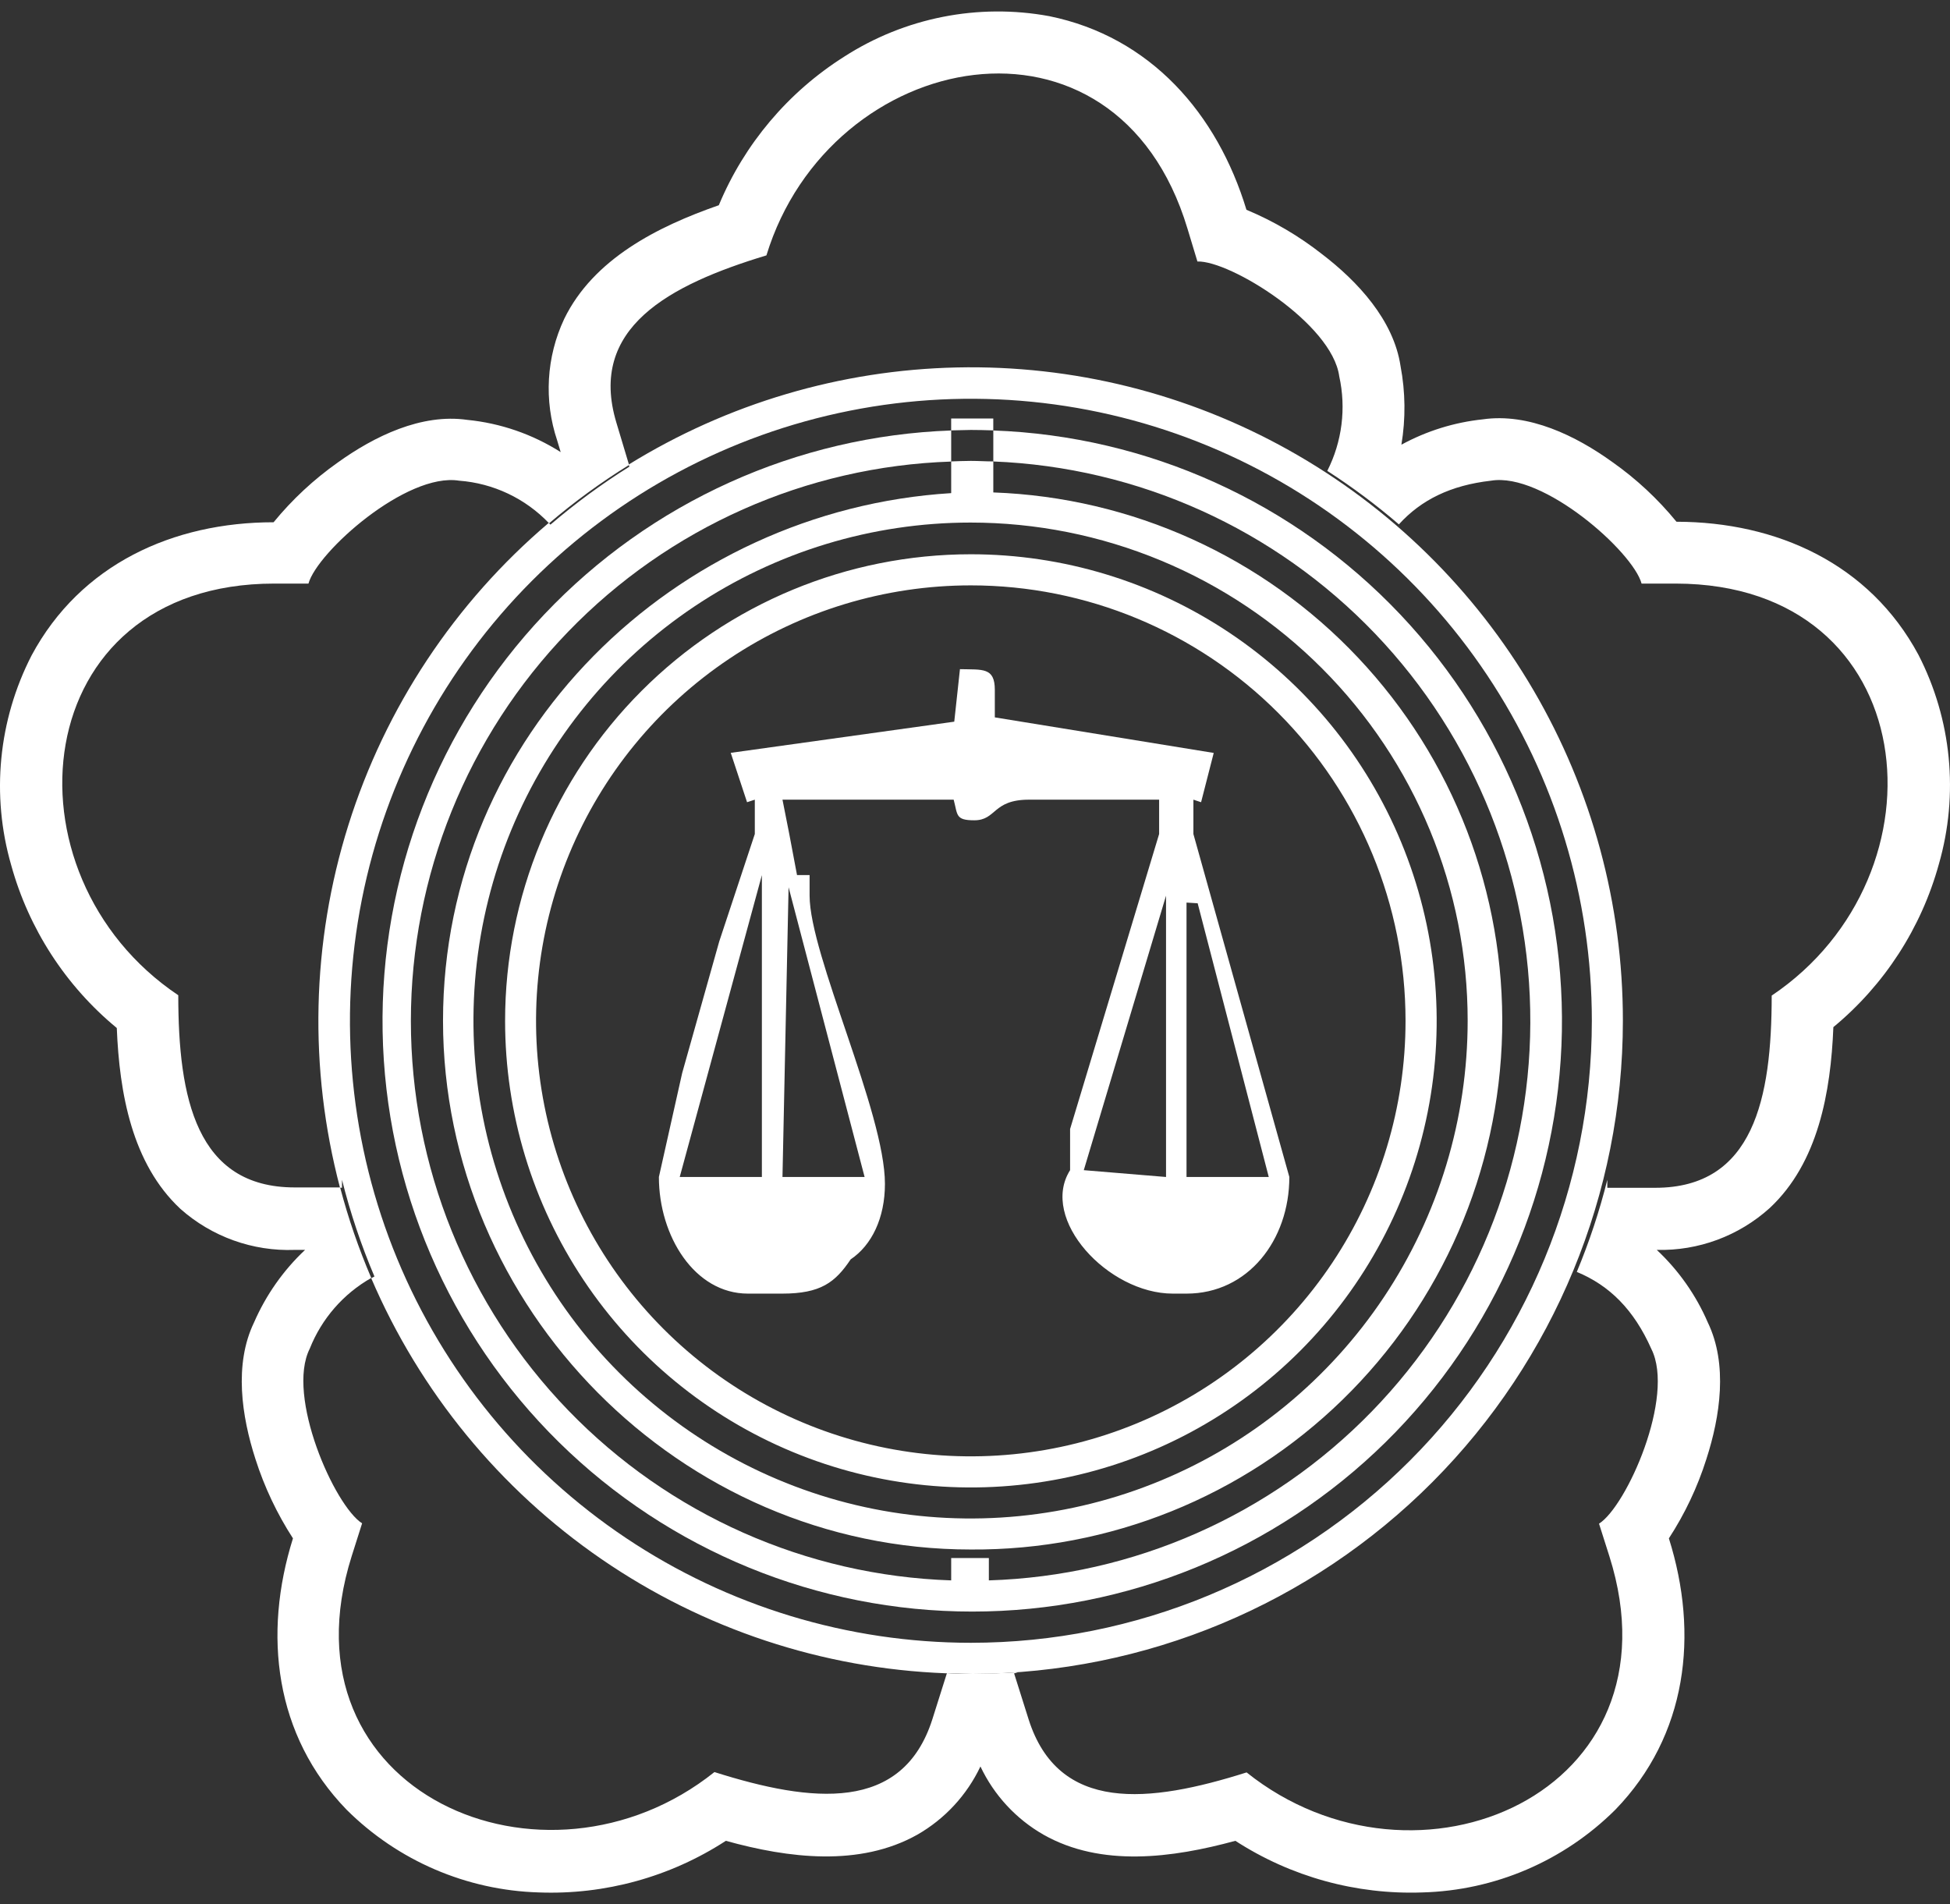 <svg width="85" height="83" viewBox="0 0 85 83" fill="none" xmlns="http://www.w3.org/2000/svg">
<rect x="0" y="0" width="85" height="83" fill="#333333" stroke="none"/>
<path d="M70.741 44.495C70.745 39.426 69.397 34.448 66.838 30.076C64.278 25.703 60.599 22.095 56.181 19.623C51.763 17.151 46.767 15.906 41.707 16.017C36.648 16.127 31.71 17.588 27.404 20.25L27.434 20.341C26.226 21.096 25.076 21.942 23.994 22.869L23.918 22.793C19.824 26.27 16.796 30.837 15.186 35.965C13.576 41.094 13.45 46.575 14.821 51.772H14.908C14.908 51.654 14.908 51.54 14.908 51.426C15.269 52.866 15.742 54.275 16.322 55.641C16.273 55.664 16.227 55.695 16.182 55.718C18.304 60.666 21.783 64.911 26.216 67.959C30.649 71.007 35.853 72.733 41.226 72.937C41.606 72.937 42.005 72.96 42.397 72.964C49.921 72.943 57.13 69.934 62.443 64.598C67.756 59.261 70.74 52.032 70.741 44.495ZM42.321 71.608C36.968 71.608 31.735 70.018 27.284 67.039C22.832 64.06 19.363 59.825 17.314 54.871C15.266 49.917 14.73 44.465 15.774 39.206C16.819 33.946 19.396 29.115 23.182 25.323C26.967 21.532 31.79 18.949 37.041 17.903C42.291 16.857 47.733 17.394 52.679 19.446C57.625 21.498 61.852 24.973 64.826 29.432C67.8 33.891 69.388 39.133 69.388 44.495C69.387 51.686 66.535 58.581 61.459 63.666C56.383 68.751 49.499 71.607 42.321 71.608Z" fill="white"/>
<path d="M83.626 28.546C81.494 24.574 77.46 22.75 73.077 22.742C72.267 21.751 71.326 20.874 70.279 20.138C68.694 18.995 66.637 17.99 64.634 18.279C63.391 18.41 62.185 18.785 61.087 19.384C61.276 18.248 61.264 17.088 61.049 15.956C60.749 13.953 59.186 12.27 57.628 11.078C56.621 10.287 55.513 9.636 54.332 9.144C53.062 4.955 50.15 1.604 45.74 0.705C42.643 0.134 39.444 0.766 36.795 2.472C34.353 4.016 32.445 6.276 31.333 8.946C28.672 9.871 25.87 11.284 24.596 13.896C23.813 15.558 23.703 17.459 24.288 19.201L24.44 19.707C23.212 18.927 21.817 18.445 20.369 18.302C18.366 18.013 16.309 19.022 14.724 20.16C13.678 20.898 12.737 21.774 11.926 22.765C7.543 22.765 3.509 24.597 1.377 28.569C-0.073 31.39 -0.392 34.659 0.487 37.708C1.256 40.493 2.864 42.973 5.091 44.81C5.205 47.647 5.752 50.724 7.866 52.696C9.235 53.91 11.018 54.55 12.846 54.482H13.298C12.35 55.373 11.594 56.449 11.074 57.643C10.192 59.471 10.534 61.74 11.135 63.599C11.524 64.819 12.074 65.981 12.77 67.056C11.454 71.245 11.971 75.647 15.108 78.884C17.343 81.109 20.34 82.398 23.49 82.49C26.373 82.599 29.22 81.813 31.64 80.24C34.378 81.001 37.472 81.382 39.985 79.973C41.184 79.287 42.145 78.249 42.737 76.999C43.328 78.249 44.287 79.287 45.486 79.973C48.002 81.397 51.097 80.99 53.849 80.24C56.272 81.808 59.117 82.593 61.999 82.49C65.16 82.407 68.17 81.117 70.412 78.884C73.549 75.647 74.066 71.241 72.746 67.056C73.445 65.983 73.995 64.82 74.381 63.599C74.982 61.74 75.324 59.471 74.442 57.643C73.925 56.447 73.168 55.371 72.218 54.482C74.031 54.528 75.793 53.875 77.141 52.658C79.255 50.685 79.802 47.609 79.916 44.772C82.143 42.932 83.749 40.449 84.516 37.662C85.39 34.621 85.072 31.36 83.626 28.546ZM77.228 43.397C77.228 47.868 76.445 51.775 72.153 51.775H70.062C70.062 51.657 70.062 51.542 70.062 51.428C69.72 52.797 69.275 54.139 68.732 55.442C70.154 56.028 71.222 57.087 71.982 58.8C73.028 60.88 70.903 65.655 69.701 66.416L70.154 67.841C73.415 78.153 61.733 83.168 54.339 77.258C50.086 78.606 46.136 79.036 44.836 74.943L44.205 72.943L44.379 72.89C43.752 72.932 43.125 72.955 42.479 72.955H42.304C41.924 72.955 41.581 72.955 41.224 72.928H41.277L40.646 74.927C39.35 79.021 35.396 78.591 31.142 77.243C23.748 83.153 12.066 78.138 15.332 67.825L15.784 66.401C14.583 65.64 12.458 60.853 13.503 58.785C14.02 57.482 14.966 56.396 16.183 55.705C15.635 54.425 15.181 53.106 14.826 51.759H12.846C8.554 51.759 7.771 47.856 7.771 43.382C-0.091 38.108 1.148 25.438 11.952 25.438H13.446C13.826 24.06 17.719 20.583 20.015 20.953C21.506 21.065 22.902 21.727 23.935 22.811C25.03 21.875 26.196 21.025 27.421 20.267L26.866 18.416C25.63 14.304 29.147 12.422 33.408 11.132C36.179 2.072 48.648 -0.395 51.762 9.966L52.195 11.398C53.617 11.352 58.065 14.098 58.377 16.402C58.685 17.796 58.501 19.253 57.856 20.526C58.948 21.23 59.991 22.009 60.977 22.857C61.946 21.79 63.231 21.154 64.991 20.953C67.272 20.572 71.188 24.06 71.556 25.438H73.05C83.851 25.454 85.075 38.123 77.228 43.397Z" fill="white"/>
<path d="M41.462 20.113V21.495C29.426 22.238 19.311 32.009 19.311 44.495C19.311 56.982 29.616 67.542 42.321 67.542C48.365 67.582 54.182 65.239 58.516 61.018C62.849 56.798 65.35 51.038 65.478 44.985C65.606 38.932 63.352 33.072 59.201 28.671C55.051 24.269 49.338 21.681 43.298 21.465V20.113C42.975 20.113 42.648 20.09 42.321 20.09C41.994 20.09 41.739 20.105 41.462 20.113ZM63.975 44.484C63.975 48.777 62.704 52.974 60.323 56.543C57.942 60.112 54.558 62.895 50.598 64.537C46.639 66.18 42.282 66.61 38.079 65.773C33.875 64.935 30.014 62.868 26.984 59.832C23.953 56.797 21.89 52.929 21.054 48.719C20.218 44.508 20.647 40.144 22.287 36.178C23.927 32.211 26.704 28.821 30.267 26.436C33.831 24.051 38.02 22.778 42.306 22.778C45.153 22.778 47.971 23.34 50.601 24.432C53.231 25.523 55.62 27.123 57.632 29.14C59.644 31.157 61.24 33.551 62.328 36.185C63.417 38.82 63.976 41.644 63.975 44.495V44.484Z" fill="white"/>
<path d="M43.298 18.76V20.115C49.606 20.363 55.571 23.053 59.938 27.619C64.305 32.186 66.731 38.272 66.706 44.596C66.681 50.919 64.206 56.986 59.803 61.517C55.401 66.049 49.414 68.692 43.104 68.888V67.914H41.462V68.888C35.145 68.679 29.157 66.019 24.762 61.468C20.367 56.918 17.91 50.835 17.91 44.504C17.91 38.173 20.367 32.09 24.762 27.539C29.157 22.989 35.145 20.328 41.462 20.119V18.764C34.728 19.005 28.358 21.884 23.723 26.783C19.087 31.682 16.558 38.208 16.678 44.957C16.798 51.705 19.559 58.137 24.366 62.867C29.173 67.597 35.642 70.247 42.38 70.247C49.118 70.247 55.587 67.597 60.394 62.867C65.201 58.137 67.961 51.705 68.082 44.957C68.202 38.208 65.672 31.682 61.037 26.783C56.402 21.884 50.032 19.005 43.298 18.764V18.76Z" fill="white"/>
<path d="M41.596 31.457L31.853 32.816L32.564 34.968L32.902 34.857V36.354L31.351 41.038L29.736 46.772L28.721 51.304C28.721 53.878 30.276 56.388 32.602 56.388H34.096C35.773 56.388 36.407 55.9 37.08 54.895C38 54.278 38.574 53.09 38.574 51.605C38.574 48.486 35.29 41.635 35.29 39.038V38.144H34.742L34.404 36.354L34.108 34.857H41.57C41.748 35.524 41.642 35.756 42.467 35.756C43.444 35.756 43.254 34.857 44.854 34.857H50.526V36.354L46.645 49.213V51.007C45.299 53.136 48.295 56.388 51.123 56.388H51.72C54.4 56.388 56.202 54.057 56.202 51.304L52.02 36.354V34.857L52.355 34.968L52.906 32.82L43.364 31.27V30.07C43.364 29.077 42.824 29.195 41.844 29.168L41.596 31.457ZM33.21 51.304H29.629L33.21 38.147V51.304ZM34.374 38.673L37.688 51.304H34.108L34.374 38.673ZM51.72 39.343L52.206 39.373L55.305 51.304H51.72V39.343ZM50.827 51.304L47.242 51.007L50.827 39.042V51.304Z" fill="white"/>
<path d="M22.017 44.495C22.016 48.518 23.206 52.45 25.437 55.795C27.667 59.141 30.838 61.748 34.548 63.288C38.258 64.828 42.34 65.231 46.279 64.447C50.218 63.663 53.836 61.726 56.676 58.882C59.516 56.038 61.45 52.413 62.234 48.468C63.018 44.523 62.616 40.433 61.079 36.716C59.543 33 56.94 29.823 53.601 27.588C50.262 25.353 46.337 24.16 42.321 24.16C36.936 24.16 31.773 26.302 27.965 30.116C24.157 33.929 22.018 39.102 22.017 44.495ZM61.267 44.495C61.268 48.25 60.157 51.92 58.075 55.043C55.993 58.165 53.033 60.599 49.571 62.036C46.108 63.473 42.297 63.849 38.621 63.117C34.944 62.385 31.567 60.577 28.917 57.922C26.266 55.267 24.461 51.884 23.73 48.201C22.999 44.519 23.375 40.701 24.809 37.233C26.244 33.764 28.674 30.799 31.791 28.713C34.908 26.628 38.572 25.515 42.321 25.516C47.345 25.517 52.164 27.517 55.717 31.076C59.27 34.635 61.266 39.462 61.267 44.495Z" fill="white"/>
<path d="M43.297 18.76V18.242H41.461V18.76C41.746 18.76 42.031 18.741 42.32 18.741C42.609 18.741 42.974 18.749 43.297 18.76Z" fill="white"/>
</svg>
